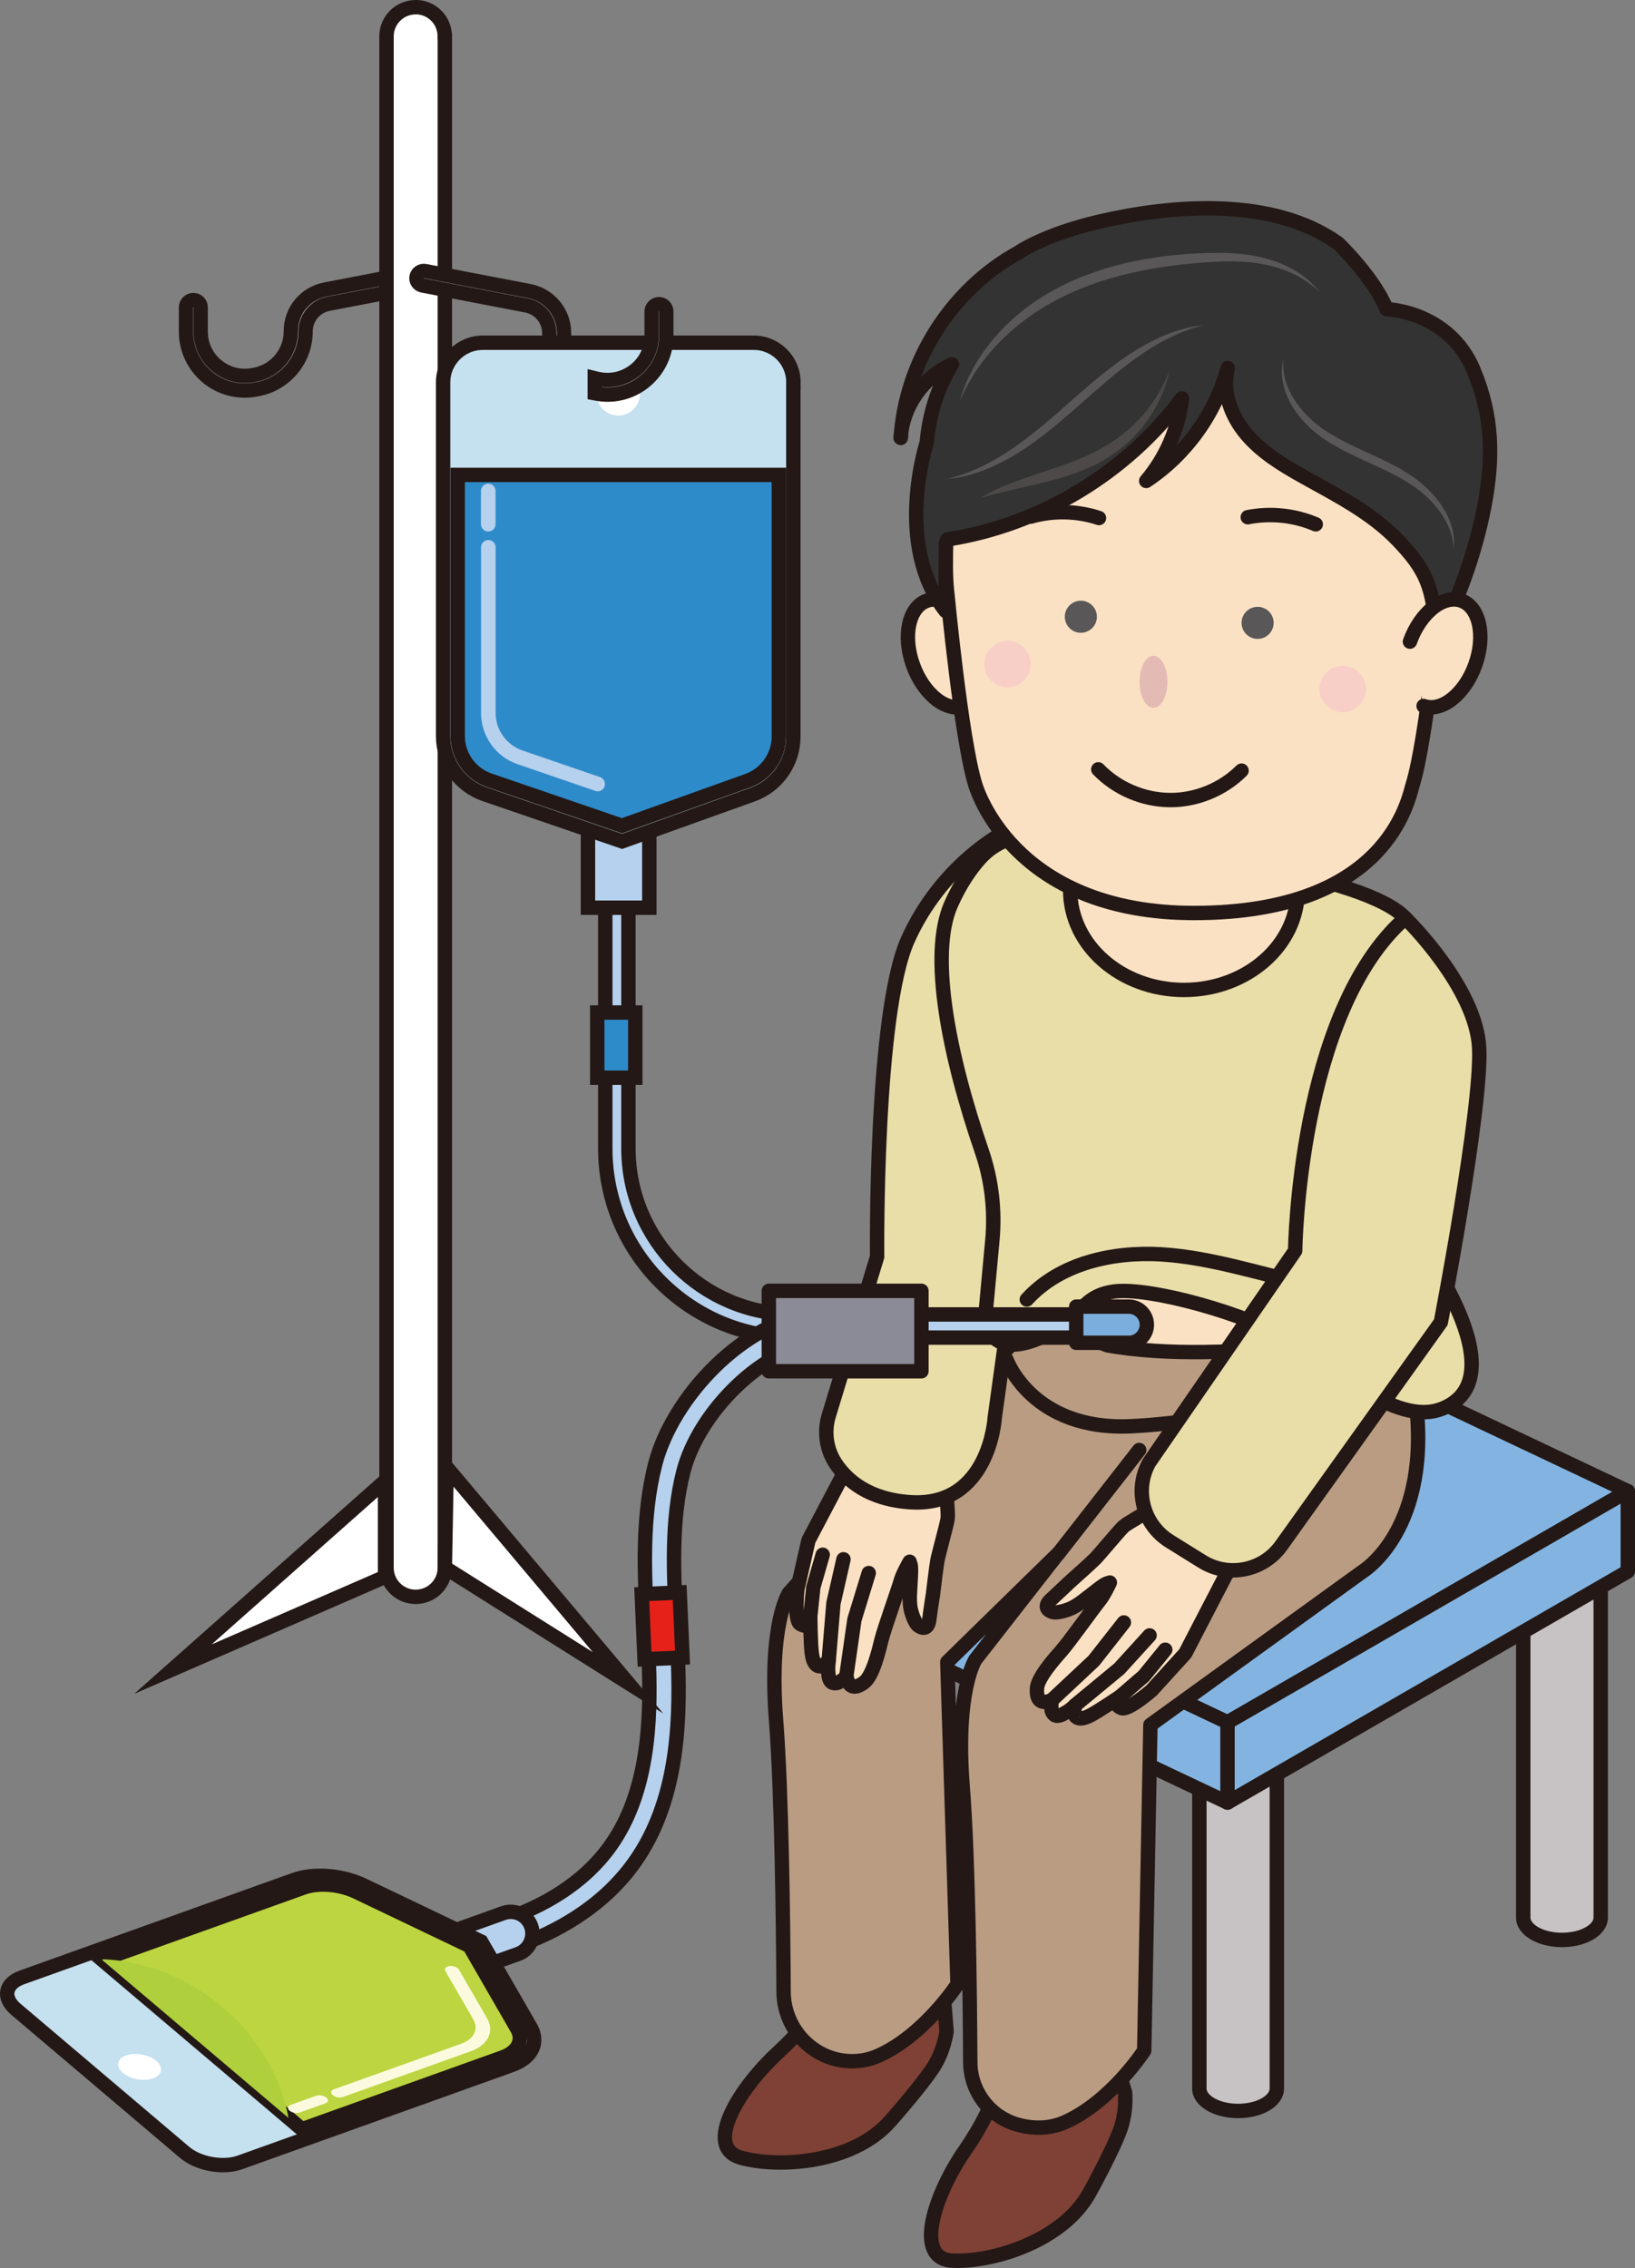 <?xml version="1.0" encoding="UTF-8"?>
<svg id="_レイヤー_2" data-name="レイヤー 2" xmlns="http://www.w3.org/2000/svg" viewBox="0 0 179.36 248.81">
  <rect x="0" y="0" width="179.36" height="248.81" fill="#808080" stroke="none"/>
  <defs>
    <style>
      .cls-1 {
        fill: #7caedd;
      }

      .cls-1, .cls-2, .cls-3, .cls-4, .cls-5, .cls-6, .cls-7, .cls-8, .cls-9, .cls-10, .cls-11, .cls-12, .cls-13, .cls-14, .cls-15, .cls-16, .cls-17, .cls-18 {
        stroke: #231815;
        stroke-width: 1.58px;
      }

      .cls-1, .cls-2, .cls-4, .cls-7, .cls-8, .cls-9, .cls-12, .cls-13, .cls-15, .cls-16, .cls-17, .cls-18 {
        stroke-linejoin: round;
      }

      .cls-2 {
        fill: #7f4135;
      }

      .cls-2, .cls-4, .cls-7, .cls-8, .cls-9, .cls-13, .cls-15, .cls-16, .cls-17 {
        stroke-linecap: round;
      }

      .cls-3 {
        fill: #2e8bca;
      }

      .cls-3, .cls-5, .cls-6, .cls-10, .cls-11, .cls-14 {
        stroke-miterlimit: 10;
      }

      .cls-19 {
        fill: #4c4948;
      }

      .cls-4 {
        fill: #e9dda8;
      }

      .cls-5 {
        fill: #bdd540;
      }

      .cls-20 {
        fill: #f8cfc6;
      }

      .cls-21 {
        fill: #fbfade;
      }

      .cls-6 {
        fill: #c5e0ef;
      }

      .cls-22 {
        fill: #e3bab4;
      }

      .cls-23, .cls-11 {
        fill: #fff;
      }

      .cls-7 {
        fill: #ba9c83;
      }

      .cls-8 {
        fill: #c7c2c3;
      }

      .cls-9 {
        fill: none;
      }

      .cls-10 {
        fill: #e62119;
      }

      .cls-12, .cls-14, .cls-24 {
        fill: #b6d1ed;
      }

      .cls-25 {
        fill: #595757;
      }

      .cls-13 {
        fill: #83b4e1;
      }

      .cls-15 {
        fill: #333;
      }

      .cls-16 {
        fill: #808380;
      }

      .cls-17 {
        fill: #fbe1c3;
      }

      .cls-26 {
        fill: #afd03c;
      }

      .cls-18 {
        fill: #8b8b98;
      }
    </style>
  </defs>
  <g id="_レイヤー_2-2" data-name="レイヤー 2">
    <g>
      <path class="cls-11" d="M26.85,42.84c-1.48,0-2.93-.51-4.09-1.47-1.49-1.23-2.35-3.04-2.35-4.98v-2.67c0-.44.36-.8.8-.8s.8.36.8.8v2.67c0,1.45.64,2.82,1.77,3.74,1.12.93,2.59,1.3,4.01,1.02l.2-.04c2.27-.44,3.92-2.45,3.92-4.76s1.59-4.16,3.79-4.59l11.44-2.2c.43-.08.85.2.94.63.08.43-.2.85-.63.94l-11.44,2.2c-1.44.28-2.49,1.55-2.49,3.02,0,3.08-2.19,5.74-5.22,6.33l-.2.04c-.41.08-.83.12-1.24.12Z"/>
      <g id="Axo_Projection" data-name="Axo Projection">
        <g id="Axo_Extrusion" data-name="Axo Extrusion">
          <g id="Axo_Surface_" data-name="Axo Surface*">
            <path id="Axo_panel" data-name="Axo panel" class="cls-8" d="M131.57,182.78c0,1.36,1.9,2.46,4.25,2.46s4.25-1.1,4.25-2.46v46.34c0,1.36-1.9,2.46-4.25,2.46s-4.25-1.1-4.25-2.46v-46.34Z"/>
          </g>
          <g id="Axo_cap" data-name="Axo cap">
            <ellipse id="Axo_base" data-name="Axo base" class="cls-8" cx="135.82" cy="182.78" rx="4.25" ry="2.46"/>
          </g>
        </g>
      </g>
      <g id="Axo_Projection-2" data-name="Axo Projection">
        <g id="Axo_Extrusion-2" data-name="Axo Extrusion">
          <g id="Axo_Surface_-2" data-name="Axo Surface*">
            <path id="Axo_panel-2" data-name="Axo panel" class="cls-8" d="M167.1,164.02c0,1.36,1.9,2.46,4.25,2.46s4.25-1.1,4.25-2.46v46.34c0,1.36-1.9,2.46-4.25,2.46s-4.25-1.1-4.25-2.46v-46.34Z"/>
          </g>
          <g id="Axo_cap-2" data-name="Axo cap">
            <ellipse id="Axo_base-2" data-name="Axo base" class="cls-8" cx="171.35" cy="164.02" rx="4.25" ry="2.46"/>
          </g>
        </g>
      </g>
      <g>
        <g id="Axo_Surface_-3" data-name="Axo Surface*">
          <polygon id="Axo_panel-3" data-name="Axo panel" class="cls-13" points="178.57 163.59 134.66 188.95 93.56 169.49 137.47 144.13 178.57 163.59"/>
          <polygon id="Axo_panel-4" data-name="Axo panel" class="cls-13" points="134.66 188.95 134.66 197.75 93.56 178.29 93.56 169.49 134.66 188.95"/>
        </g>
        <g id="Axo_cap-3" data-name="Axo cap">
          <polygon id="Axo_base-3" data-name="Axo base" class="cls-13" points="178.57 163.59 178.57 172.39 134.66 197.75 134.66 188.95 178.57 163.59"/>
        </g>
      </g>
      <path class="cls-2" d="M110.27,226.51s-1.01,4.49-4.35,9.3c-3.35,4.81-5.78,11.97-1.46,12.19,4.31.22,12.07-2.08,15.03-7.4,1.41-2.54,3.05-5.83,3.49-7.23.39-1.24.53-2.54.44-3.83l-2.24-7.23-10.9,4.2Z"/>
      <rect class="cls-17" x="110.1" y="132.15" width="33.37" height="21.87"/>
      <path class="cls-2" d="M91.68,217.01s-1.97,4.16-6.29,8.12c-4.32,3.96-8.27,10.41-4.11,11.58,4.16,1.16,12.23.62,16.29-3.92,1.93-2.17,4.26-5.02,5-6.29.65-1.12,1.07-2.36,1.27-3.64l-.6-7.55-11.56,1.7Z"/>
      <path class="cls-7" d="M155.26,153.18v-7.29s-20.81,4.08-33.8,1.69l-7.8-3.14-27.12,30.33s-2.24,3.37-1.4,14.02c.61,7.76.78,22.37.82,29.73.03,4.22,3.47,7.7,7.69,7.6.89-.02,1.8-.2,2.7-.6,5.05-2.24,8.69-7.85,8.69-7.85l-1.12-35.34,12.16-11.9-9.07,11.62s-2.24,3.37-1.4,14.02c.63,7.92.79,22.97.83,30.17.02,3.25,2.22,6.09,5.36,6.89,1.56.4,3.31.44,5.03-.32,5.05-2.24,8.69-7.85,8.69-7.85l.68-35.73,23.28-16.83s7.73-4.65,5.77-19.23Z"/>
      <g>
        <path class="cls-17" d="M95.06,151.71l7.92.65s-.11,2.52-.06,3.55c.05,1.03.87,5.06.86,6.55,0,1.5.26,3.54.18,4.14s-1,3.91-1.12,4.56c-.12.66-.38,2.78-.5,3.81,0,0-.21,1.25-.4,2.73-.2,1.48-1.21.63-1.21.63-.23-.13-.62-.92-.81-1.75-.21-.96-.09-1.79,0-3.65.07-1.51-.08-1.25-.13-1.6,0,0-.79,1.37-.98,2.09-.19.72-1.82,5.29-2.11,6.47-.29,1.19-.94,3.94-1.9,4.67-.12.09-.23.17-.34.23h0c-.7.41-1.25.31-1.53-.55h0c-.03-.11-.06-.22-.09-.35,0,0-.16.19-.38.38,0,0-.43.32-.66.36-.39.07-.85.05-.93-1.08-.06-.52-.02-.8.04-1.38,0,0-.23.26-.5.44,0-.03-.33.2-.47.19-.27-.01-.56-.18-.75-.77h0c-.05-.17-.09-.36-.13-.61-.15-1.11-.17-4.1-.17-4.1,0,0,0,1.54-1.12.83-.68-.43-.29-3.84-.29-3.84l1.21-5.33,4.54-8.63,1.84-8.63Z"/>
        <polyline class="cls-17" points="92.84 183.88 93.73 177.68 95.3 172.57"/>
        <polyline class="cls-17" points="90.91 182.15 91.43 175.88 92.53 171.06"/>
        <polyline class="cls-17" points="88.89 177.31 89.22 174.13 90.25 170.56"/>
      </g>
      <path class="cls-4" d="M109.89,91.47s-6.66,3.49-10.3,11.62c-3.65,8.13-3.37,34.78-3.37,34.78l-5.3,17.42c-.54,1.76-.28,3.68.73,5.23,1.25,1.9,3.65,3.98,8.22,4.28,8.69.56,9.25-9.25,9.25-9.25l2.52-18.23-1.76-45.84Z"/>
      <path class="cls-4" d="M158.06,154.59c-4.98,1.87-12.06-4.77-16.55-7.57-4.49-2.8-15.42-5.89-19.35-5.33s-3.37,3.37-8.69,5.33c-5.33,1.96-5.38-2.64-5.38-2.64l.77-8.29c.31-3.32-.08-6.66-1.16-9.81-3.63-10.55-5.79-21.52-3.39-27.02.99-2.25,2.13-3.9,3.2-5.09,1.64-1.83,4.07-2.75,6.51-2.51,1.07.11,2.39.24,3.89.41h0c6.44.71,16.25,1.98,24.14,3.81,3.53.82,6.68,1.75,8.97,2.8,1.4.64,2.47,1.31,3.13,2.03,4.5,4.93,4.04,14.06,2.73,21.28h0c-.5,2.75-1.13,5.22-1.65,7.08-.63,2.21.1,4.47.04,6.77,0,0,11.77,15.4,2.79,18.76Z"/>
      <path class="cls-9" d="M110.42,149.17s2.8,7.85,13.74,7.29c10.94-.56,23.56-4.21,23.56-4.21"/>
      <line class="cls-16" x1="116.09" y1="170.45" x2="124.97" y2="159.07"/>
      <path class="cls-9" d="M112.64,142.56c3.62-3.98,9.42-5.28,14.79-4.95,5.37.34,10.53,2.07,15.78,3.23,3.82.85,8.51,1.11,10.92-1.97"/>
      <ellipse class="cls-17" cx="129.88" cy="97.66" rx="12.48" ry="10.94"/>
      <path class="cls-17" d="M100.16,72.97c1.15,3.19,3.68,5.2,5.66,4.49,1.98-.71,2.65-3.87,1.5-7.06-1.15-3.19-3.68-5.2-5.66-4.49-1.98.71-2.65,3.87-1.5,7.06Z"/>
      <path class="cls-17" d="M158.23,58.02c0-16.16-12.2-29.26-27.25-29.26s-27.25,13.1-27.25,29.26c0,.54.01,1.07.04,1.6-.15,3.26.16,5.59.16,5.59,0,0,1.52,15.94,3.06,20.88.5,1.62,5.06,14.07,23.99,14.07,21.27,0,23.49-12.45,23.99-14.07,1.54-4.94,3.06-20.88,3.06-20.88,0,0,.3-2.33.16-5.59.03-.53.04-1.06.04-1.6Z"/>
      <g>
        <path class="cls-25" d="M139.72,68.33c0,.97-.79,1.76-1.76,1.76s-1.76-.79-1.76-1.76.79-1.76,1.76-1.76,1.76.79,1.76,1.76Z"/>
        <path class="cls-20" d="M149.84,75.77c-.1,1.41-1.33,2.47-2.73,2.37-1.41-.1-2.47-1.33-2.37-2.73.1-1.41,1.33-2.47,2.73-2.37,1.41.1,2.47,1.33,2.37,2.73Z"/>
      </g>
      <path class="cls-25" d="M116.81,67.66c0,.97.79,1.76,1.76,1.76s1.76-.79,1.76-1.76-.79-1.76-1.76-1.76-1.76.79-1.76,1.76Z"/>
      <path class="cls-20" d="M107.97,73.04c.1,1.41,1.33,2.47,2.73,2.37,1.41-.1,2.47-1.33,2.37-2.73-.1-1.41-1.33-2.47-2.73-2.37-1.41.1-2.47,1.33-2.37,2.73Z"/>
      <path class="cls-22" d="M128.07,74.8c0,1.58-.69,2.86-1.53,2.86s-1.53-1.28-1.53-2.86.69-2.86,1.53-2.86,1.53,1.28,1.53,2.86Z"/>
      <path class="cls-9" d="M120.48,84.4c2.02,2.1,4.91,3.34,7.83,3.37,2.92.03,5.83-1.17,7.89-3.23"/>
      <path class="cls-15" d="M161.65,40.58c-2.75-6.5-9.54-6.66-9.54-6.66-1.4-3.47-5.3-7.21-5.3-7.21-7.04-5.06-17.93-4.35-26.37-2.36-5.98,1.41-8.74,3.37-8.74,3.37-7.33,4.03-12.37,11.96-12.89,20.32.2-3.44,2.46-6.68,5.62-8.06-1.58,2.51-2.49,5.5-2.77,8.59,0,0-3.66,11.17,2.07,18.46l.04-7.4.15-.45c10.15-1.57,19.6-7.25,25.74-15.48-.38,3.31-1.76,6.51-3.92,9.06,4.34-2.87,7.58-7.36,8.94-12.38-.65,2.53.36,5.26,2.05,7.26,1.69,1.99,3.97,3.38,6.25,4.65,3.67,2.05,7.51,3.98,10.41,7.03,2.89,3.05,4.18,5.17,4.06,11.52,2.43-4.86,4.33-9.9,5.37-15.24,1.03-5.34.95-9.98-1.17-14.99Z"/>
      <path class="cls-25" d="M140.79,39.32c-.05.63-.02,1.25.09,1.86.12.6.33,1.19.59,1.74.53,1.1,1.3,2.07,2.17,2.92.44.42.92.8,1.4,1.16.49.35,1.02.67,1.55.97,1.07.6,2.2,1.13,3.34,1.64,1.14.53,2.29,1.06,3.41,1.67.56.31,1.1.65,1.64,1.01.53.37,1.03.78,1.5,1.22.46.45.91.91,1.3,1.43.38.52.74,1.06,1.02,1.64.27.59.49,1.2.61,1.83.11.63.13,1.27.06,1.9-.03-.63-.13-1.25-.31-1.84-.19-.59-.45-1.15-.76-1.67-.63-1.05-1.47-1.95-2.4-2.74-.47-.39-.97-.74-1.48-1.08-.51-.33-1.05-.63-1.6-.91-1.1-.57-2.23-1.08-3.38-1.6-1.14-.53-2.29-1.08-3.39-1.73-.55-.33-1.08-.69-1.6-1.08-.51-.4-.99-.84-1.43-1.31-.43-.48-.85-.98-1.2-1.53-.34-.55-.65-1.12-.87-1.73-.21-.61-.37-1.24-.42-1.88-.04-.64.02-1.28.17-1.89Z"/>
      <path class="cls-25" d="M132.01,35.66c-2.7.69-5.14,2.02-7.37,3.61-1.11.8-2.2,1.65-3.24,2.55-1.05.89-2.09,1.8-3.12,2.73-1.05.91-2.1,1.83-3.19,2.7-1.1.86-2.22,1.7-3.42,2.44-1.19.74-2.45,1.39-3.76,1.9-1.31.5-2.69.85-4.07.96,2.72-.63,5.18-1.92,7.43-3.48,1.12-.79,2.21-1.63,3.26-2.52,1.06-.88,2.1-1.79,3.13-2.72,1.05-.91,2.09-1.83,3.18-2.71,1.09-.87,2.21-1.72,3.4-2.47,1.18-.76,2.43-1.42,3.73-1.95,1.3-.52,2.67-.9,4.05-1.04Z"/>
      <path class="cls-25" d="M144.75,32.04c-1.39-1.38-3.15-2.28-4.99-2.78-1.84-.51-3.77-.63-5.68-.58-1.92.07-3.85.24-5.76.5-.95.13-1.9.29-2.85.47-.94.19-1.88.4-2.8.65-.92.25-1.84.52-2.75.85-.9.33-1.79.68-2.65,1.08-1.74.79-3.39,1.77-4.91,2.92-3.04,2.3-5.6,5.32-7.1,8.94.27-.94.6-1.87,1.02-2.75.1-.22.22-.44.33-.66l.17-.33.19-.32c.13-.21.25-.43.38-.64l.41-.62c1.13-1.62,2.49-3.1,4.02-4.36.38-.33.78-.62,1.17-.92.41-.28.81-.58,1.24-.83.84-.54,1.71-1.01,2.6-1.46,1.79-.87,3.67-1.53,5.57-2.06,3.84-1,7.77-1.42,11.72-1.4,1.97.03,3.98.28,5.86.95,1.86.68,3.61,1.78,4.81,3.34Z"/>
      <path class="cls-19" d="M128.34,40.59c-1.01,2.55-2.42,4.53-4.02,6.05-1.61,1.51-3.41,2.61-5.29,3.44-1.88.83-3.84,1.43-5.79,2.09-1.95.66-3.91,1.37-5.73,2.48,1.98-.59,3.97-1.01,5.97-1.48,2-.46,4-.99,5.93-1.84,1.92-.85,3.76-2.06,5.35-3.82.2-.22.39-.45.58-.68.19-.24.37-.48.55-.73.18-.26.34-.53.52-.79.16-.28.32-.56.48-.84.61-1.16,1.12-2.46,1.46-3.89Z"/>
      <path class="cls-17" d="M154.67,70.39c1.15-3.19,3.68-5.2,5.66-4.49,1.98.71,2.65,3.87,1.5,7.06-1.15,3.19-3.68,5.2-5.66,4.49"/>
      <path class="cls-9" d="M144.34,57.52c-2.33-1-4.97-1.27-7.46-.78"/>
      <path class="cls-9" d="M113.06,56.68c2.44-.7,5.09-.65,7.5.15"/>
      <path class="cls-9" d="M98.84,47.67c-.01.12-.02.23-.03.35,0-.12.02-.23.03-.35Z"/>
      <path class="cls-11" d="M48.8,3.99v167.99c0,1.76-1.42,3.19-3.18,3.2h-.02c-1.77,0-3.2-1.43-3.2-3.2V3.99c0-1.76,1.43-3.2,3.2-3.2.07,0,.13,0,.19,0,1.68.1,3,1.49,3,3.19Z"/>
      <path class="cls-12" d="M118.73,146.74h-31.59c-11.44,0-20.74-9.3-20.74-20.74v-27.26h2.54v27.26c0,10.04,8.17,18.2,18.2,18.2h31.59v2.54Z"/>
      <rect class="cls-3" x="65.52" y="111.08" width="4.17" height="7.15"/>
      <path class="cls-1" d="M123.82,147.31h-5.76v-3.97h5.76c1.1,0,1.99.89,1.99,1.99h0c0,1.1-.89,1.99-1.99,1.99Z"/>
      <path class="cls-11" d="M63.94,40.5c-1.26-.89-2.07-2.35-2.07-3.97,0-2.24-1.59-4.16-3.79-4.59l-11.44-2.2c-.43-.08-.85.2-.94.63-.08.43.2.85.63.94l11.44,2.2c1.44.28,2.49,1.55,2.49,3.02,0,2.53,1.48,4.77,3.68,5.82,0-.62,0-1.23-.01-1.85Z"/>
      <g>
        <rect class="cls-14" x="64.5" y="88.64" width="6.73" height="10.94"/>
        <path class="cls-6" d="M87.03,41.95v38.86c0,2.85-1.79,5.4-4.48,6.36l-14.31,5.13-15.07-5.17c-2.73-.94-4.56-3.5-4.56-6.39v-38.79c0-2.4,1.95-4.35,4.35-4.35h29.73c2.4,0,4.35,1.95,4.35,4.35Z"/>
        <path class="cls-3" d="M50.21,80.74c0,2.2,1.4,4.16,3.48,4.87l14.54,4.98,13.79-4.94c2.04-.73,3.42-2.68,3.42-4.85v-28.7h-35.23v28.63Z"/>
        <circle class="cls-23" cx="67.82" cy="43.21" r="2.38"/>
        <g>
          <path class="cls-24" d="M65.56,86.8c-.09,0-.17-.01-.26-.04l-8.51-2.92c-2.41-.82-4.02-3.09-4.02-5.63v-18.17c0-.44.36-.8.8-.8s.8.36.8.8v18.17c0,1.86,1.18,3.51,2.94,4.12l8.51,2.92c.42.14.64.6.5,1.02-.11.33-.42.54-.76.54Z"/>
          <path class="cls-24" d="M53.56,58.31c-.44,0-.8-.36-.8-.8v-3.65c0-.44.36-.8.8-.8s.8.36.8.8v3.65c0,.44-.36.8-.8.8Z"/>
        </g>
      </g>
      <path class="cls-11" d="M72.29,33.37c-.44,0-.8.36-.8.8v2.67c0,1.45-.64,2.82-1.77,3.74-1.12.92-2.59,1.3-4.01,1.02l-.2-.04c-.09-.02-.18-.04-.26-.06,0,.55,0,1.09,0,1.64l.16.03c.41.08.83.12,1.24.12,1.48,0,2.93-.51,4.09-1.47,1.49-1.23,2.35-3.04,2.35-4.98v-2.67c0-.44-.36-.8-.8-.8Z"/>
      <path class="cls-14" d="M56.8,213.46l-1.06-3.02c3.4-1.2,8.12-3.55,11.26-7.99,4.12-5.81,4.4-13.63,4.19-19.8-.05-1.38-.12-2.81-.19-4.18-.31-5.88-.62-11.95.87-17.83,1.84-7.21,9.64-15.81,17.89-16.63l.32,3.18c-2.99.3-6.38,2.09-9.32,4.92-2.87,2.77-4.98,6.17-5.79,9.32-1.38,5.4-1.07,11.23-.78,16.87.07,1.39.15,2.82.2,4.23.23,6.67-.1,15.17-4.77,21.76-3.63,5.12-8.97,7.81-12.81,9.16Z"/>
      <rect class="cls-18" x="84.34" y="141.61" width="16.74" height="8.82"/>
      <rect class="cls-10" x="70.56" y="174.79" width="4.17" height="7.15" transform="translate(-7.66 3.31) rotate(-2.48)"/>
      <g>
        <g id="Axo_Projection-3" data-name="Axo Projection">
          <path id="Axo_base-4" data-name="Axo base" class="cls-14" d="M48.11,212.43l4.19,3.55,4.53-1.62c1.72-.62,2.13-2.87.74-4.06h0c-.65-.55-1.54-.71-2.34-.43l-7.11,2.55Z"/>
        </g>
        <g id="Axo_Projection-4" data-name="Axo Projection">
          <path id="Axo_base-5" data-name="Axo base" class="cls-6" d="M.81,218.46c-.11.63.19,1.34.94,1.97l18.51,15.7c1.5,1.27,4.2,1.76,6.05,1.1l29.81-10.68c1.41-.5,2.26-1.36,2.44-2.36.1-.57-.01-1.19-.37-1.81l-5.41-9.38-12.86-6.15c-2.41-1.15-5.48-1.4-7.67-.61l-29.87,10.7c-.92.33-1.45.89-1.57,1.52Z"/>
        </g>
        <g id="Axo_Projection-5" data-name="Axo Projection">
          <path class="cls-5" d="M56.99,223.91c-.14.76-.79,1.42-1.86,1.8l-22.01,7.88-1.49-1.27-20.44-17.33.17-.06,21.9-7.84c1.67-.6,4.02-.41,5.86.47l12.38,5.92,5.22,9.05c.27.47.36.94.28,1.38Z"/>
        </g>
        <g id="Axo_Projection-6" data-name="Axo Projection">
          <path id="Axo_base-6" data-name="Axo base" class="cls-21" d="M36.34,229.49c-.02.12.04.25.17.36.27.23.77.32,1.11.2l13.97-5c1.24-.44,1.99-1.2,2.15-2.08.09-.5-.01-1.05-.33-1.59l-3.06-5.3c-.03-.05-.07-.1-.13-.15-.21-.18-.56-.28-.89-.25-.29.03-.48.16-.52.33-.01.07,0,.14.04.21l3.06,5.3c.23.4.31.8.24,1.17-.12.64-.66,1.2-1.57,1.52l-13.97,5c-.17.06-.27.16-.29.28Z"/>
        </g>
        <g id="Axo_Projection-7" data-name="Axo Projection">
          <path id="Axo_base-7" data-name="Axo base" class="cls-23" d="M12.97,226.32c-.06.35.1.73.51,1.08.82.7,2.3.96,3.32.6.51-.18.8-.49.86-.83.06-.35-.1-.73-.51-1.08-.82-.7-2.3-.96-3.32-.6-.51.18-.8.49-.86.83Z"/>
        </g>
        <g id="Axo_Projection-8" data-name="Axo Projection">
          <path id="Axo_base-8" data-name="Axo base" class="cls-21" d="M31.6,231.19c-.02.12.04.25.17.36.27.23.77.32,1.11.2l2.8-1c.17-.06.27-.16.29-.28.02-.12-.04-.25-.17-.36-.27-.23-.77-.32-1.11-.2l-2.8,1c-.17.06-.27.16-.29.28Z"/>
        </g>
      </g>
      <path class="cls-26" d="M31.63,232.33l-20.44-17.33.17-.06c9.61.41,18.52,7.83,20.28,17.39Z"/>
      <polygon class="cls-11" points="42.24 162.47 18.97 183.11 42.24 172.98 42.24 162.47"/>
      <polygon class="cls-11" points="48.8 171.97 68.89 184.61 49 160.97 48.8 171.97"/>
      <g>
        <path class="cls-17" d="M140.55,166.27l-5.06-6.13s-2,1.53-2.88,2.08c-.88.55-4.65,2.18-5.87,3.04-1.23.86-3.05,1.8-3.5,2.22-.45.41-2.63,3.05-3.11,3.53-.47.47-2.07,1.9-2.84,2.59,0,0-.91.88-2.01,1.89-1.1,1.01.18,1.35.18,1.35.24.12,1.11-.01,1.9-.34.91-.38,1.53-.95,3-2.08,1.2-.93,1.07-.65,1.39-.81,0,0-.67,1.44-1.15,2-.48.56-3.3,4.51-4.11,5.43-.81.92-2.7,3.03-2.74,4.23,0,.15,0,.29,0,.41h0c.06.81.46,1.21,1.33.94h0c.11-.03.22-.08.34-.13,0,0-.07.24-.09.53,0,0-.02.53.08.75.17.37.44.73,1.42.15.46-.25.66-.44,1.11-.82,0,0-.08.34-.08.66.02-.02.03.39.11.5.17.21.46.36,1.06.17h0c.17-.05.35-.13.57-.24.99-.51,3.46-2.2,3.46-2.2,0,0-1.26.88-.04,1.39.74.31,3.32-1.95,3.32-1.95l3.68-4.04,4.49-8.66,6.03-6.44Z"/>
        <polyline class="cls-17" points="115.42 186.47 119.99 182.19 123.29 177.99"/>
        <polyline class="cls-17" points="117.94 187.07 122.79 183.06 126.11 179.41"/>
        <polyline class="cls-17" points="123.06 185.96 125.48 183.87 127.83 180.98"/>
      </g>
      <path class="cls-4" d="M154.15,100.7s7.84,7.61,8.12,14.34c.28,6.73-4.21,30.01-4.21,30.01l-17.5,24.5c-1.99,2.78-5.8,3.55-8.7,1.74l-3.54-2.2c-2.93-1.82-3.93-5.62-2.26-8.64l16.02-23.24s.31-26.16,12.08-36.5Z"/>
    </g>
  </g>
</svg>